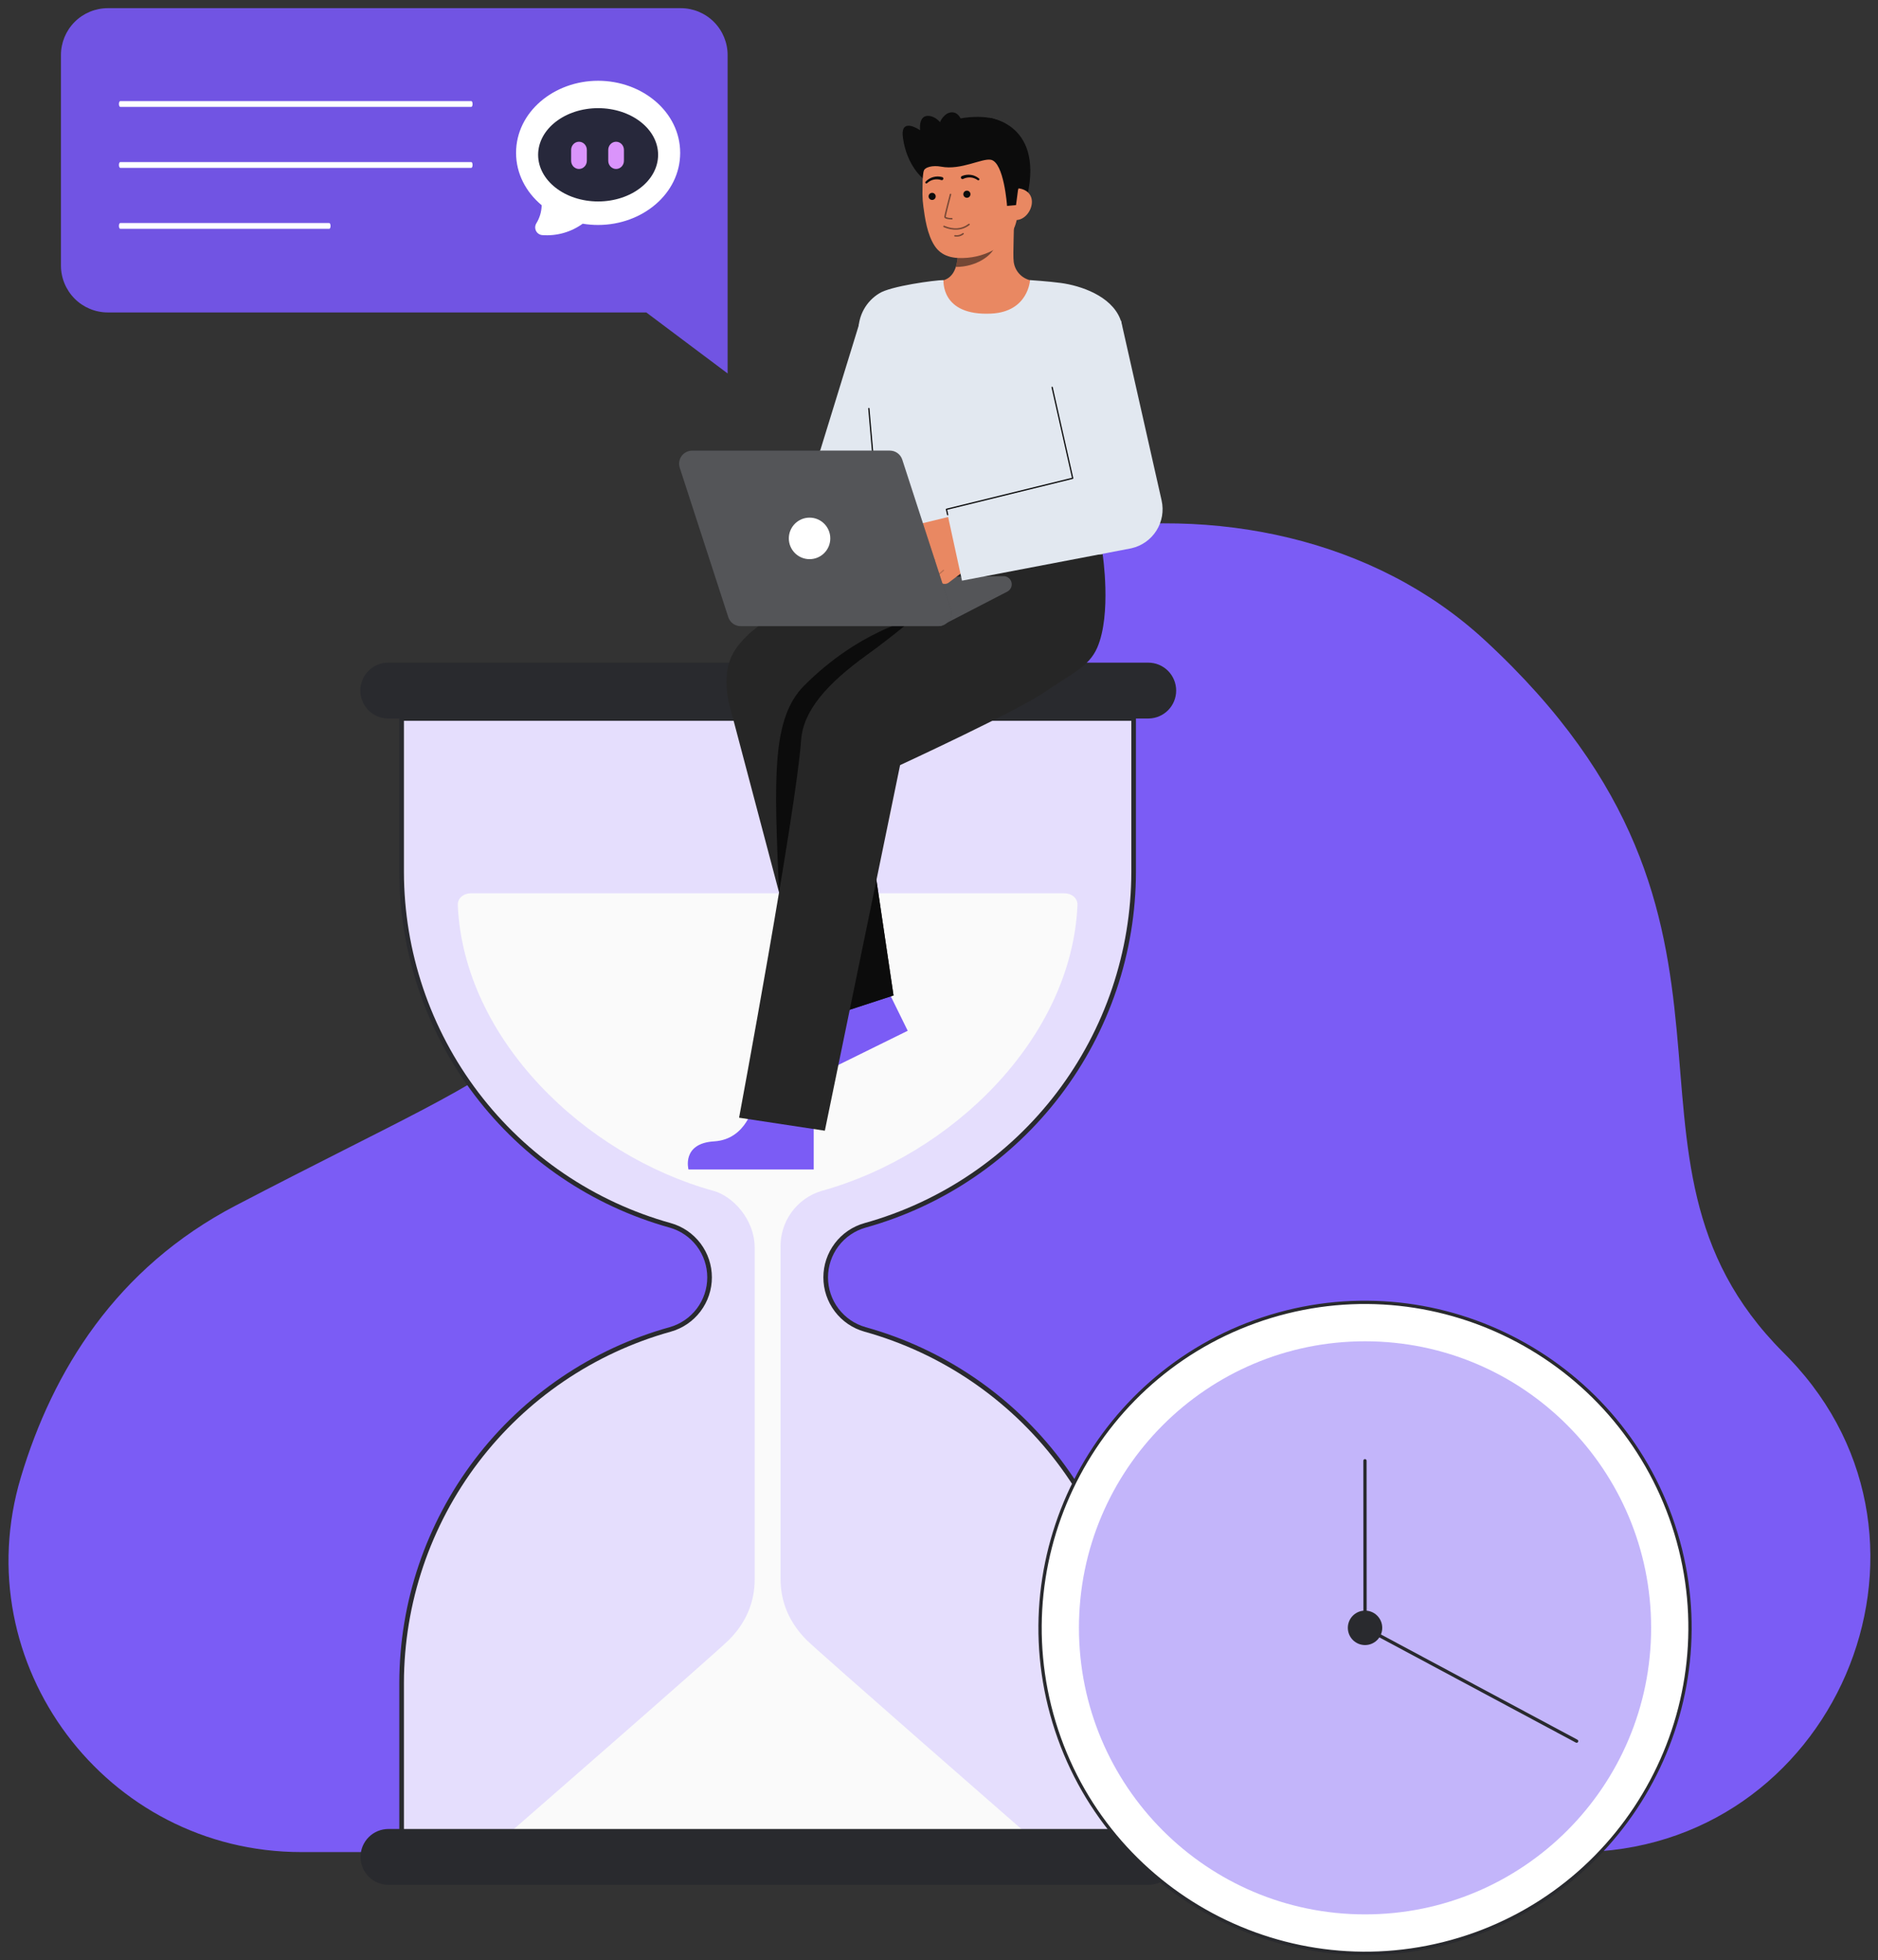 <svg width="323" height="337" viewBox="0 0 323 337" fill="none" xmlns="http://www.w3.org/2000/svg">
<rect x="0" y="0" width="323" height="337" fill="#333333" stroke="none"/>
<path d="M51.814 318.402C18.276 318.402 -6.061 286.073 3.601 253.921C9.065 235.738 19.921 217.997 40.564 207.236C97.056 177.789 92.08 185.864 118.708 136.381C145.336 86.898 217.508 75.159 255.324 110.015C308.811 159.315 272.833 198.589 306.681 232.476C307.034 232.829 307.382 233.184 307.725 233.541C338.309 265.333 315.294 318.402 271.207 318.402H51.814Z" fill="#7B5CF5"/>
<path d="M194.976 149.897V123.521H69.074V149.896C69.076 163.688 73.594 177.098 81.937 188.073C90.28 199.047 101.988 206.98 115.265 210.656C117.214 211.203 118.931 212.374 120.154 213.989C121.376 215.604 122.038 217.575 122.038 219.602C122.038 221.628 121.376 223.599 120.154 225.214C118.931 226.829 117.214 228 115.265 228.548C101.987 232.223 90.28 240.156 81.936 251.131C73.593 262.106 69.075 275.517 69.074 289.309V315.685H194.976V289.309C194.975 275.518 190.456 262.107 182.113 251.133C173.77 240.158 162.063 232.225 148.785 228.55C146.836 228.002 145.119 226.832 143.896 225.217C142.673 223.602 142.011 221.63 142.011 219.604C142.011 217.577 142.673 215.606 143.896 213.991C145.119 212.376 146.836 211.205 148.785 210.658C162.063 206.982 173.77 199.049 182.113 188.075C190.457 177.1 194.975 163.69 194.976 149.898" fill="#7B5CF5"/>
<path opacity="0.8" d="M194.976 149.897V123.521H69.074V149.896C69.076 163.688 73.594 177.098 81.937 188.073C90.28 199.047 101.988 206.98 115.265 210.656C117.214 211.203 118.931 212.374 120.154 213.989C121.376 215.604 122.038 217.575 122.038 219.602C122.038 221.628 121.376 223.599 120.154 225.214C118.931 226.829 117.214 228 115.265 228.548C101.987 232.223 90.28 240.156 81.936 251.131C73.593 262.106 69.075 275.517 69.074 289.309V315.685H194.976V289.309C194.975 275.518 190.456 262.107 182.113 251.133C173.77 240.158 162.063 232.225 148.785 228.55C146.836 228.002 145.119 226.832 143.896 225.217C142.673 223.602 142.011 221.63 142.011 219.604C142.011 217.577 142.673 215.606 143.896 213.991C145.119 212.376 146.836 211.205 148.785 210.658C162.063 206.982 173.77 199.049 182.113 188.075C190.457 177.1 194.975 163.69 194.976 149.898" fill="white"/>
<path d="M195.374 316.083H68.677V289.31C68.698 275.436 73.253 261.95 81.647 250.91C90.04 239.87 101.81 231.882 115.161 228.165C117.027 227.641 118.669 226.521 119.84 224.975C121.01 223.429 121.643 221.543 121.643 219.603C121.643 217.664 121.01 215.777 119.84 214.231C118.669 212.686 117.027 211.565 115.161 211.041C101.81 207.324 90.04 199.336 81.647 188.296C73.254 177.256 68.699 163.77 68.677 149.896V123.124H195.374V149.897C195.352 163.77 190.798 177.256 182.405 188.296C174.012 199.336 162.242 207.324 148.891 211.041C147.026 211.565 145.383 212.686 144.213 214.231C143.043 215.777 142.409 217.664 142.409 219.603C142.409 221.543 143.043 223.429 144.213 224.975C145.383 226.521 147.026 227.641 148.891 228.165C162.242 231.883 174.012 239.871 182.405 250.911C190.798 261.951 195.352 275.436 195.374 289.31V316.083ZM69.474 315.287H194.579V289.31C194.557 275.611 190.06 262.294 181.772 251.393C173.485 240.492 161.863 232.604 148.68 228.933C146.647 228.363 144.855 227.142 143.58 225.458C142.304 223.773 141.613 221.717 141.613 219.603C141.613 217.489 142.304 215.433 143.58 213.749C144.855 212.064 146.647 210.844 148.68 210.273C161.863 206.603 173.485 198.715 181.772 187.814C190.06 176.912 194.557 163.596 194.579 149.897V123.92H69.472V149.896C69.494 163.596 73.992 176.912 82.279 187.814C90.567 198.715 102.189 206.603 115.373 210.273C117.406 210.844 119.196 212.064 120.472 213.749C121.748 215.433 122.438 217.489 122.438 219.603C122.438 221.717 121.748 223.773 120.472 225.457C119.196 227.142 117.406 228.362 115.373 228.933C102.189 232.603 90.567 240.491 82.279 251.392C73.991 262.294 69.494 275.61 69.472 289.31L69.474 315.287Z" fill="#292A2E"/>
<path d="M202.291 118.721C202.291 119.975 201.801 121.18 200.924 122.077C200.048 122.974 198.856 123.492 197.603 123.519C197.566 123.522 197.532 123.522 197.495 123.522H66.769C66.732 123.522 66.698 123.522 66.662 123.519C65.4 123.491 64.199 122.966 63.322 122.057C62.444 121.148 61.96 119.93 61.974 118.666C61.988 117.402 62.5 116.195 63.398 115.307C64.295 114.418 65.507 113.92 66.769 113.92H197.493C198.123 113.92 198.747 114.044 199.329 114.285C199.911 114.526 200.44 114.88 200.885 115.325C201.331 115.771 201.684 116.3 201.925 116.883C202.166 117.466 202.291 118.09 202.291 118.721Z" fill="#292A2E"/>
<path d="M134.25 271.441V214.436C134.202 212.27 134.864 210.148 136.137 208.397C137.41 206.645 139.221 205.359 141.294 204.738C163.571 198.601 184.296 178.595 185.315 155.614C185.369 154.382 184.287 153.57 183.055 153.57H80.995C79.762 153.57 78.681 154.382 78.735 155.614C79.754 178.595 100.479 198.601 122.756 204.738C125.908 205.612 129.801 209.479 129.801 214.579V271.445C129.801 275.546 128.259 279.028 125.363 281.928C122.971 284.322 86.96 315.684 86.96 315.684H177.091C177.091 315.684 140.747 283.964 138.746 281.959C135.849 279.062 134.25 275.541 134.25 271.441Z" fill="#FAFAFA"/>
<path d="M202.325 319.231C202.325 320.485 201.835 321.69 200.958 322.587C200.082 323.484 198.89 324.002 197.637 324.029C197.6 324.031 197.566 324.031 197.529 324.031H66.804C66.767 324.031 66.733 324.031 66.696 324.029C65.434 324.001 64.234 323.475 63.357 322.567C62.479 321.658 61.995 320.44 62.009 319.176C62.023 317.912 62.534 316.705 63.432 315.817C64.33 314.928 65.541 314.43 66.804 314.43H197.529C198.801 314.43 200.021 314.936 200.92 315.836C201.819 316.736 202.325 317.957 202.325 319.231Z" fill="#292A2E"/>
<path d="M234.775 335.802C265.641 335.802 290.663 310.752 290.663 279.85C290.663 248.948 265.641 223.897 234.775 223.897C203.909 223.897 178.887 248.948 178.887 279.85C178.887 310.752 203.909 335.802 234.775 335.802Z" fill="white"/>
<path d="M251.078 333.665C221.438 342.664 190.01 325.846 181.021 296.172C172.031 266.497 188.831 235.034 218.471 226.035C248.112 217.037 279.54 233.853 288.528 263.528C297.516 293.202 280.718 324.665 251.078 333.665ZM218.636 226.577C189.295 235.486 172.664 266.632 181.564 296.007C190.463 325.381 221.573 342.031 250.914 333.122C280.255 324.213 296.885 293.067 287.986 263.692C279.088 234.318 247.977 217.668 218.636 226.577Z" fill="#292A2E"/>
<path opacity="0.45" d="M234.775 329.111C261.95 329.111 283.98 307.056 283.98 279.85C283.98 252.643 261.95 230.588 234.775 230.588C207.6 230.588 185.57 252.643 185.57 279.85C185.57 307.056 207.6 329.111 234.775 329.111Z" fill="#7B5CF5"/>
<path d="M234.775 282.812C236.409 282.812 237.733 281.485 237.733 279.85C237.733 278.214 236.409 276.888 234.775 276.888C233.141 276.888 231.816 278.214 231.816 279.85C231.816 281.485 233.141 282.812 234.775 282.812Z" fill="#292A2E"/>
<path d="M271.247 299.601C271.212 299.612 271.174 299.615 271.137 299.612C271.1 299.608 271.064 299.597 271.031 299.579L234.641 280.1C234.596 280.075 234.558 280.039 234.532 279.995C234.505 279.951 234.491 279.901 234.491 279.85L234.479 251.129C234.479 251.053 234.509 250.981 234.562 250.928C234.615 250.875 234.687 250.845 234.763 250.845C234.838 250.845 234.91 250.875 234.963 250.928C235.016 250.981 235.046 251.053 235.046 251.129L235.059 279.68L271.299 299.079C271.348 299.106 271.389 299.146 271.415 299.196C271.441 299.245 271.453 299.302 271.447 299.357C271.442 299.413 271.42 299.466 271.384 299.51C271.349 299.553 271.301 299.585 271.247 299.601Z" fill="#292A2E"/>
<path d="M129.624 189.855C129.624 189.855 128.463 195.882 122.826 196.218C117.189 196.554 118.411 201.05 118.411 201.05H139.953V190.275L129.624 189.855Z" fill="#7B5CF5"/>
<path d="M141.915 171.724C141.915 171.724 143.53 177.645 138.62 180.438C133.71 183.23 136.791 186.725 136.791 186.725L156.119 177.205L151.369 167.536L141.915 171.724Z" fill="#7B5CF5"/>
<path d="M139.87 175.639L125.305 120.621C124.199 114.543 125.862 111.908 128.426 109.349C132.929 104.852 151.587 95.282 151.587 95.282L173.971 95.221C179.906 95.221 185.743 101.081 185.743 107.022C185.743 112.964 179.709 118.003 173.772 118.003L146.208 120.759L153.679 171.136L139.87 175.639Z" fill="#262626"/>
<path d="M153.679 171.134L150.738 151.301L135.836 160.402L139.87 175.639L153.679 171.134Z" fill="#0C0C0C"/>
<path d="M157.057 106.417C157.057 106.417 147.648 108.516 138.329 117.846C132.678 123.502 133.142 133.739 133.989 153.427L143.245 139.74L153.397 121.41L157.057 106.417Z" fill="#0C0C0C"/>
<path d="M189.637 95.215L174.436 95.143L174.43 95.342H169.827C169.827 95.342 158.298 105.964 149.014 112.658C142.262 117.526 138.143 122.168 137.787 127.226C136.918 139.558 127.118 192.15 127.118 192.15L141.866 194.386L154.808 131.534C154.808 131.534 175.046 122.194 179.727 118.943C184.135 115.883 187.249 114.699 188.707 111.359C191.226 105.591 189.637 95.215 189.637 95.215Z" fill="#262626"/>
<path d="M172.583 99.049L147.922 99.376L161.756 107.648L173.268 101.697C173.546 101.548 173.765 101.31 173.892 101.021C174.018 100.732 174.044 100.409 173.965 100.103C173.886 99.798 173.706 99.528 173.456 99.337C173.205 99.146 172.898 99.044 172.583 99.049Z" fill="#292A2E"/>
<path opacity="0.2" d="M172.583 99.049L147.922 99.376L161.756 107.648L173.268 101.697C173.546 101.548 173.765 101.31 173.892 101.021C174.018 100.732 174.044 100.409 173.965 100.103C173.886 99.798 173.706 99.528 173.456 99.337C173.205 99.146 172.898 99.044 172.583 99.049Z" fill="white"/>
<path d="M148.063 54.757L141.089 77.384L127.118 95.697L135.279 105.076L151.9 86.503C152.666 85.897 153.265 85.106 153.641 84.203L153.9 83.576L163.5 60.321L148.063 54.757Z" fill="#E2E8F0"/>
<path d="M158.809 30.738C158.809 30.738 155.998 28.614 155.302 23.725C154.762 19.94 158.25 22.392 158.25 22.392C158.25 22.392 157.888 19.663 159.874 19.934C161.859 20.205 162.972 23.072 162.972 23.072" fill="#0C0C0C"/>
<path d="M170.14 20.254C170.14 20.254 179.996 21.312 176.433 34.681L175.561 34.74L173.791 34.859" fill="#0C0C0C"/>
<path d="M160.459 48.644C160.503 48.638 160.983 56.626 170.252 55.93C176.668 55.449 178.956 48.633 179.103 48.633C178.411 48.486 177.557 48.263 177.216 48.186C176.476 48.014 175.805 47.62 175.294 47.057C174.782 46.494 174.454 45.789 174.353 45.034C174.165 43.902 174.484 38.11 174.386 36.965L164.536 39.166C164.674 41.585 165.637 47.193 162.261 48.186C161.7 48.349 161.095 48.5 160.459 48.644Z" fill="#E98862"/>
<path opacity="0.52" d="M164.399 45.893C164.553 45.395 164.653 44.882 164.695 44.363C164.804 43.177 164.782 41.984 164.631 40.803C166.633 40.532 168.519 39.704 170.074 38.414C170.257 39.091 171.263 42.045 170.985 42.688C170.457 43.904 167.984 45.893 164.399 45.893Z" fill="#0C0C0C"/>
<path d="M166.431 44.312C170.317 43.963 174.968 41.506 175.035 36.225L175.095 31.46C175.162 26.18 172.446 21.865 167.48 21.8C162.514 21.736 158.748 25.971 158.681 31.253L158.654 33.363C158.658 34.087 158.711 34.811 158.813 35.528C159.068 37.425 159.462 40.311 160.749 42.262C161.962 44.103 163.949 44.535 166.431 44.312Z" fill="#E98862"/>
<path opacity="0.52" d="M164.628 39.486C163.826 39.522 163.027 39.369 162.295 39.039C162.266 39.026 162.243 39.001 162.232 38.971C162.22 38.94 162.221 38.907 162.234 38.877C162.246 38.847 162.27 38.823 162.3 38.811C162.33 38.798 162.363 38.797 162.393 38.809C163.971 39.482 165.403 39.383 166.535 38.524C166.558 38.506 166.581 38.489 166.606 38.473C166.635 38.457 166.669 38.452 166.701 38.461C166.733 38.47 166.761 38.491 166.777 38.52C166.794 38.548 166.798 38.583 166.789 38.615C166.781 38.647 166.76 38.674 166.731 38.691C166.722 38.697 166.707 38.708 166.686 38.724C166.091 39.177 165.375 39.443 164.628 39.486Z" fill="#0C0C0C"/>
<path opacity="0.52" d="M164.666 40.675C164.521 40.684 164.376 40.681 164.231 40.665C164.198 40.662 164.168 40.645 164.147 40.619C164.126 40.593 164.116 40.56 164.12 40.527C164.123 40.494 164.14 40.464 164.166 40.443C164.192 40.422 164.225 40.412 164.258 40.415C164.485 40.457 164.718 40.45 164.942 40.394C165.166 40.339 165.376 40.236 165.557 40.093C165.581 40.069 165.613 40.056 165.646 40.056C165.679 40.056 165.711 40.069 165.735 40.092C165.758 40.116 165.771 40.148 165.771 40.181C165.771 40.214 165.758 40.246 165.735 40.27C165.436 40.525 165.058 40.668 164.666 40.675Z" fill="#0C0C0C"/>
<path d="M160.32 34.376C160.658 34.376 160.932 34.102 160.932 33.764C160.932 33.425 160.658 33.151 160.32 33.151C159.982 33.151 159.709 33.425 159.709 33.764C159.709 34.102 159.982 34.376 160.32 34.376Z" fill="#0C0C0C"/>
<path d="M166.297 34.001C166.635 34.001 166.909 33.727 166.909 33.388C166.909 33.05 166.635 32.776 166.297 32.776C165.959 32.776 165.685 33.05 165.685 33.388C165.685 33.727 165.959 34.001 166.297 34.001Z" fill="#0C0C0C"/>
<path d="M174.706 37.83C176.215 37.849 177.459 36.248 177.478 34.737C177.497 33.226 176.285 32.377 174.774 32.358L173.984 33.362L173.407 37.815L174.706 37.83Z" fill="#E98862"/>
<path d="M173.204 35.402C173.204 35.402 172.694 27.93 170.432 27.469C168.924 27.161 165.269 29.3 161.884 28.655C160.403 28.372 158.996 28.739 158.854 29.44C158.797 29.719 157.874 25.732 160.193 22.707C162.04 20.299 168.083 19.619 170.833 20.409C178.446 22.595 175.086 32.686 175.086 32.686L174.747 35.262L173.204 35.402Z" fill="#0C0C0C"/>
<g opacity="0.52">
<path d="M163.716 37.722H163.707C163.22 37.718 162.405 37.655 162.408 37.291C162.412 36.989 163.269 33.739 163.367 33.37C163.378 33.341 163.399 33.317 163.427 33.303C163.454 33.289 163.486 33.285 163.515 33.293C163.545 33.301 163.571 33.32 163.588 33.346C163.604 33.372 163.611 33.403 163.606 33.433C163.224 34.873 162.657 37.088 162.655 37.293C162.986 37.438 163.347 37.5 163.708 37.474C163.741 37.473 163.772 37.486 163.796 37.508C163.82 37.531 163.834 37.562 163.835 37.594C163.836 37.627 163.824 37.659 163.801 37.683C163.779 37.707 163.748 37.721 163.715 37.722L163.716 37.722Z" fill="#0C0C0C"/>
</g>
<path d="M162.057 30.443C161.546 30.302 161.006 30.302 160.495 30.443C160.244 30.511 160.004 30.616 159.784 30.754C159.567 30.89 159.368 31.053 159.191 31.239C159.158 31.272 159.139 31.317 159.139 31.363C159.138 31.41 159.155 31.455 159.187 31.489C159.219 31.523 159.262 31.544 159.309 31.547C159.355 31.549 159.401 31.534 159.436 31.504L159.447 31.494C159.61 31.343 159.792 31.212 159.988 31.106C160.18 31.001 160.387 30.925 160.602 30.882C161.025 30.793 161.464 30.818 161.875 30.953L161.892 30.959C161.96 30.983 162.035 30.979 162.1 30.948C162.164 30.917 162.214 30.861 162.238 30.794C162.262 30.726 162.258 30.651 162.227 30.586C162.196 30.521 162.141 30.471 162.073 30.447L162.057 30.443Z" fill="#0C0C0C"/>
<path d="M165.676 30.75C166.065 30.561 166.497 30.479 166.928 30.511C167.147 30.525 167.363 30.573 167.568 30.652C167.776 30.731 167.973 30.835 168.155 30.964L168.167 30.971C168.206 30.997 168.253 31.006 168.299 30.997C168.345 30.989 168.385 30.963 168.412 30.924C168.439 30.886 168.45 30.839 168.443 30.793C168.436 30.747 168.412 30.706 168.375 30.677C168.175 30.516 167.956 30.381 167.722 30.275C167.486 30.167 167.234 30.095 166.977 30.062C166.451 29.99 165.917 30.062 165.429 30.269C165.363 30.298 165.311 30.352 165.285 30.419C165.258 30.485 165.259 30.56 165.288 30.626C165.317 30.692 165.37 30.744 165.437 30.77C165.504 30.797 165.578 30.796 165.644 30.767L165.659 30.76L165.676 30.75Z" fill="#0C0C0C"/>
<path d="M165.429 22.741C165.772 21.095 165.145 19.571 164.028 19.337C162.911 19.104 161.727 20.249 161.383 21.895C161.039 23.541 161.667 25.065 162.784 25.299C163.901 25.533 165.085 24.388 165.429 22.741Z" fill="#0C0C0C"/>
<path d="M148.944 66.197C149.236 69.631 151.306 91.053 151.586 95.282H189.62C189.839 91.468 190.82 74.788 191.648 67.329C192.439 60.211 193.549 56.971 192.638 54.759C191.03 50.857 185.916 49.116 182.452 48.646C180.337 48.36 177.156 48.154 177.156 48.154C177.156 48.154 176.886 53.609 170.464 53.913C161.721 54.326 162.305 48.154 162.262 48.154C160.845 48.154 153.135 49.185 151.208 50.443C150.109 51.112 149.203 52.056 148.579 53.183C147.955 54.309 147.634 55.578 147.649 56.866C147.612 59.427 148.612 62.303 148.944 66.197Z" fill="#E2E8F0"/>
<path d="M150.872 86.841C150.845 86.841 150.819 86.831 150.799 86.813C150.779 86.794 150.767 86.769 150.765 86.742L149.324 70.243C149.322 70.228 149.323 70.214 149.328 70.2C149.332 70.186 149.339 70.174 149.348 70.162C149.357 70.151 149.368 70.142 149.381 70.135C149.394 70.129 149.408 70.125 149.422 70.123C149.436 70.122 149.451 70.123 149.465 70.127C149.479 70.131 149.492 70.138 149.503 70.147C149.514 70.156 149.523 70.168 149.53 70.181C149.536 70.194 149.54 70.208 149.541 70.222L150.982 86.722C150.984 86.736 150.982 86.75 150.978 86.764C150.974 86.777 150.967 86.79 150.958 86.801C150.948 86.812 150.937 86.821 150.924 86.827C150.912 86.834 150.898 86.838 150.884 86.839L150.872 86.841Z" fill="#0C0C0C"/>
<path d="M153.63 96.425L158.852 92.183L157.974 92.432C157.689 92.507 157.386 92.47 157.126 92.33C156.867 92.189 156.67 91.955 156.576 91.675C156.533 91.529 156.52 91.376 156.538 91.225C156.555 91.073 156.604 90.927 156.68 90.795C156.756 90.663 156.858 90.548 156.98 90.457C157.102 90.365 157.242 90.3 157.39 90.264L168.361 87.593L169.304 91.092C169.597 92.178 169.559 93.328 169.196 94.392C168.832 95.457 168.159 96.389 167.263 97.069L163.197 100.14C162.989 100.303 162.731 100.39 162.466 100.385C162.202 100.38 161.947 100.284 161.745 100.112C161.566 99.954 161.443 99.742 161.393 99.508C161.343 99.274 161.369 99.03 161.467 98.812C161.454 98.808 161.442 98.802 161.432 98.794C161.422 98.785 161.413 98.775 161.407 98.763C161.401 98.752 161.397 98.739 161.396 98.726C161.395 98.713 161.397 98.699 161.401 98.687L160.652 99.255C160.421 99.438 160.129 99.526 159.835 99.502C159.541 99.477 159.268 99.342 159.07 99.123C158.899 98.922 158.805 98.666 158.805 98.403C158.804 98.138 158.896 97.883 159.065 97.68C159.053 97.678 159.042 97.674 159.032 97.669L158.724 97.902C158.516 98.066 158.258 98.152 157.993 98.147C157.728 98.142 157.474 98.046 157.272 97.874C157.055 97.682 156.92 97.412 156.897 97.123C156.874 96.833 156.964 96.546 157.147 96.321C157.143 96.315 157.14 96.308 157.137 96.301L154.962 98.067C154.854 98.155 154.73 98.22 154.597 98.26C154.464 98.299 154.325 98.312 154.186 98.298C154.048 98.284 153.914 98.242 153.792 98.176C153.67 98.11 153.562 98.02 153.475 97.912C153.388 97.804 153.322 97.68 153.283 97.547C153.243 97.414 153.23 97.274 153.244 97.136C153.259 96.998 153.3 96.864 153.366 96.741C153.432 96.619 153.522 96.511 153.63 96.424L153.63 96.425Z" fill="#E98862"/>
<path opacity="0.2" d="M157.27 96.365C157.281 96.361 157.292 96.354 157.302 96.346L159.394 94.606C159.415 94.588 159.427 94.563 159.43 94.535C159.432 94.508 159.423 94.481 159.406 94.46C159.388 94.438 159.363 94.425 159.336 94.422C159.309 94.419 159.281 94.427 159.26 94.444L157.167 96.184C157.148 96.2 157.135 96.222 157.131 96.247C157.126 96.271 157.131 96.296 157.143 96.318C157.155 96.339 157.175 96.356 157.198 96.364C157.221 96.373 157.247 96.373 157.27 96.365Z" fill="#0A0A0A"/>
<path opacity="0.2" d="M159.114 97.679C159.125 97.675 159.136 97.669 159.145 97.662L160.8 96.308C160.821 96.29 160.833 96.265 160.835 96.238C160.837 96.211 160.829 96.184 160.812 96.163C160.795 96.142 160.77 96.128 160.743 96.125C160.716 96.121 160.689 96.129 160.667 96.145L159.012 97.499C158.993 97.514 158.98 97.537 158.976 97.561C158.971 97.585 158.975 97.61 158.987 97.632C159 97.653 159.019 97.67 159.042 97.679C159.065 97.687 159.091 97.688 159.114 97.679Z" fill="#0A0A0A"/>
<path opacity="0.2" d="M161.536 98.815C161.548 98.811 161.559 98.804 161.569 98.796L162.335 98.137C162.346 98.128 162.354 98.117 162.361 98.105C162.367 98.093 162.371 98.079 162.372 98.066C162.373 98.052 162.371 98.038 162.367 98.025C162.362 98.012 162.355 98 162.346 97.989C162.337 97.979 162.326 97.97 162.314 97.964C162.302 97.958 162.288 97.954 162.275 97.953C162.261 97.952 162.247 97.954 162.234 97.958C162.221 97.962 162.209 97.969 162.198 97.978L161.431 98.636C161.413 98.652 161.401 98.674 161.397 98.699C161.392 98.723 161.397 98.748 161.409 98.769C161.422 98.79 161.441 98.807 161.464 98.815C161.487 98.823 161.512 98.823 161.536 98.815Z" fill="#0A0A0A"/>
<path d="M199.786 86.036L199.747 85.857L192.806 55.119L179.072 58.227L184.49 82.222L162.784 87.561L165.455 99.824L194.38 94.3C194.446 94.287 194.539 94.267 194.607 94.252C195.486 94.054 196.317 93.683 197.053 93.163C197.789 92.642 198.416 91.981 198.897 91.218C199.378 90.455 199.704 89.605 199.857 88.716C200.009 87.826 199.985 86.916 199.786 86.036Z" fill="#E2E8F0"/>
<path d="M162.677 87.583C162.672 87.555 162.677 87.527 162.692 87.503C162.706 87.479 162.73 87.462 162.757 87.455L184.366 82.143L180.852 66.606C180.845 66.578 180.85 66.549 180.866 66.525C180.881 66.5 180.905 66.483 180.934 66.477C180.962 66.471 180.991 66.475 181.015 66.491C181.039 66.506 181.057 66.531 181.063 66.559L184.6 82.198C184.607 82.226 184.602 82.255 184.587 82.279C184.572 82.304 184.548 82.321 184.521 82.328L162.91 87.641C162.91 87.641 163.055 88.273 163.096 88.485C163.098 88.513 163.09 88.54 163.073 88.561C163.055 88.582 163.031 88.596 163.004 88.599C162.976 88.602 162.949 88.594 162.927 88.578C162.906 88.561 162.891 88.537 162.887 88.51C162.837 88.278 162.677 87.583 162.677 87.583Z" fill="#0C0C0C"/>
<path d="M163.524 104.705L155.179 79.023C155.032 78.572 154.747 78.179 154.363 77.9C153.979 77.621 153.518 77.471 153.043 77.471H119.044C118.69 77.471 118.341 77.555 118.025 77.716C117.709 77.877 117.436 78.11 117.228 78.397C117.019 78.685 116.882 79.017 116.826 79.367C116.771 79.718 116.799 80.076 116.909 80.414L125.255 106.095C125.401 106.547 125.687 106.94 126.07 107.219C126.454 107.498 126.916 107.648 127.39 107.648H161.389C161.744 107.648 162.093 107.564 162.409 107.403C162.724 107.242 162.998 107.008 163.206 106.721C163.414 106.434 163.551 106.102 163.607 105.751C163.662 105.401 163.634 105.042 163.524 104.705Z" fill="#292A2E"/>
<path opacity="0.2" d="M163.524 104.705L155.179 79.023C155.032 78.572 154.747 78.179 154.363 77.9C153.979 77.621 153.518 77.471 153.043 77.471H119.044C118.69 77.471 118.341 77.555 118.025 77.716C117.709 77.877 117.436 78.11 117.228 78.397C117.019 78.685 116.882 79.017 116.826 79.367C116.771 79.718 116.799 80.076 116.909 80.414L125.255 106.095C125.401 106.547 125.687 106.94 126.07 107.219C126.454 107.498 126.916 107.648 127.39 107.648H161.389C161.744 107.648 162.093 107.564 162.409 107.403C162.724 107.242 162.998 107.008 163.206 106.721C163.414 106.434 163.551 106.102 163.607 105.751C163.662 105.401 163.634 105.042 163.524 104.705Z" fill="white"/>
<path d="M139.238 96.129C141.207 96.129 142.803 94.531 142.803 92.559C142.803 90.588 141.207 88.989 139.238 88.989C137.268 88.989 135.672 90.588 135.672 92.559C135.672 94.531 137.268 96.129 139.238 96.129Z" fill="white"/>
<path d="M18.54 53.711H111.156L125.142 64.198V9.471C125.142 7.332 124.293 5.281 122.783 3.769C121.272 2.256 119.223 1.407 117.087 1.407H18.54C16.404 1.407 14.355 2.256 12.844 3.769C11.334 5.281 10.485 7.332 10.485 9.471V45.647C10.485 47.786 11.334 49.837 12.844 51.349C14.355 52.861 16.404 53.711 18.54 53.711Z" fill="#603FDF"/>
<path opacity="0.11" d="M18.54 53.711H111.156L125.142 64.198V9.471C125.142 7.332 124.293 5.281 122.783 3.769C121.272 2.256 119.223 1.407 117.087 1.407H18.54C16.404 1.407 14.355 2.256 12.844 3.769C11.334 5.281 10.485 7.332 10.485 9.471V45.647C10.485 47.786 11.334 49.837 12.844 51.349C14.355 52.861 16.404 53.711 18.54 53.711Z" fill="white"/>
<path d="M81.058 18.377H20.678C20.619 18.377 20.563 18.325 20.521 18.231C20.48 18.137 20.456 18.01 20.456 17.878C20.456 17.746 20.48 17.619 20.521 17.525C20.563 17.431 20.619 17.379 20.678 17.379H81.058C81.087 17.379 81.116 17.392 81.143 17.417C81.17 17.442 81.195 17.479 81.215 17.525C81.236 17.571 81.252 17.627 81.263 17.687C81.274 17.748 81.28 17.812 81.28 17.878C81.28 17.944 81.274 18.009 81.263 18.069C81.252 18.13 81.236 18.185 81.215 18.231C81.195 18.277 81.17 18.314 81.143 18.339C81.116 18.364 81.087 18.377 81.058 18.377Z" fill="white"/>
<path d="M81.057 28.859H20.679C20.62 28.859 20.563 28.806 20.521 28.713C20.48 28.619 20.456 28.492 20.456 28.36C20.456 28.228 20.48 28.101 20.521 28.007C20.563 27.913 20.62 27.861 20.679 27.861H81.057C81.116 27.861 81.173 27.913 81.215 28.007C81.257 28.101 81.28 28.228 81.28 28.36C81.28 28.492 81.257 28.619 81.215 28.713C81.173 28.806 81.116 28.859 81.057 28.859Z" fill="white"/>
<path d="M56.627 39.34H20.68C20.62 39.34 20.564 39.288 20.521 39.194C20.48 39.101 20.456 38.974 20.456 38.841C20.456 38.709 20.48 38.582 20.521 38.489C20.564 38.395 20.62 38.342 20.68 38.342H56.627C56.687 38.342 56.743 38.395 56.785 38.489C56.827 38.582 56.851 38.709 56.851 38.841C56.851 38.974 56.827 39.101 56.785 39.194C56.743 39.288 56.687 39.34 56.627 39.34Z" fill="white"/>
<path fill-rule="evenodd" clip-rule="evenodd" d="M88.759 26.28C88.759 19.256 95.27 13.885 102.872 13.885C110.473 13.885 116.985 19.256 116.985 26.28C116.985 33.304 110.473 38.675 102.872 38.675C101.984 38.675 101.096 38.605 100.219 38.457C98.207 39.911 95.749 40.603 93.276 40.418C93.048 40.403 92.83 40.325 92.639 40.199C92.447 40.074 92.296 39.9 92.193 39.696C92.09 39.493 92.038 39.267 92.049 39.038C92.06 38.809 92.127 38.587 92.245 38.394C92.823 37.459 93.14 36.386 93.166 35.283C90.483 33.053 88.759 29.864 88.759 26.28Z" fill="white"/>
<path d="M102.872 34.633C108.57 34.633 113.189 31.042 113.189 26.613C113.189 22.184 108.57 18.594 102.872 18.594C97.173 18.594 92.554 22.184 92.554 26.613C92.554 31.042 97.173 34.633 102.872 34.633Z" fill="#27283B"/>
<path d="M99.581 24.367C100.327 24.367 100.931 24.997 100.931 25.774V27.64C100.931 28.418 100.327 29.048 99.581 29.048C98.835 29.048 98.231 28.418 98.231 27.64V25.774C98.231 24.997 98.835 24.367 99.581 24.367Z" fill="#DA94FB"/>
<path d="M105.962 24.367C106.708 24.367 107.312 24.997 107.312 25.774V27.64C107.312 28.418 106.708 29.048 105.962 29.048C105.216 29.048 104.613 28.418 104.613 27.64V25.774C104.613 24.997 105.216 24.367 105.962 24.367Z" fill="#DA94FB"/>
</svg>
